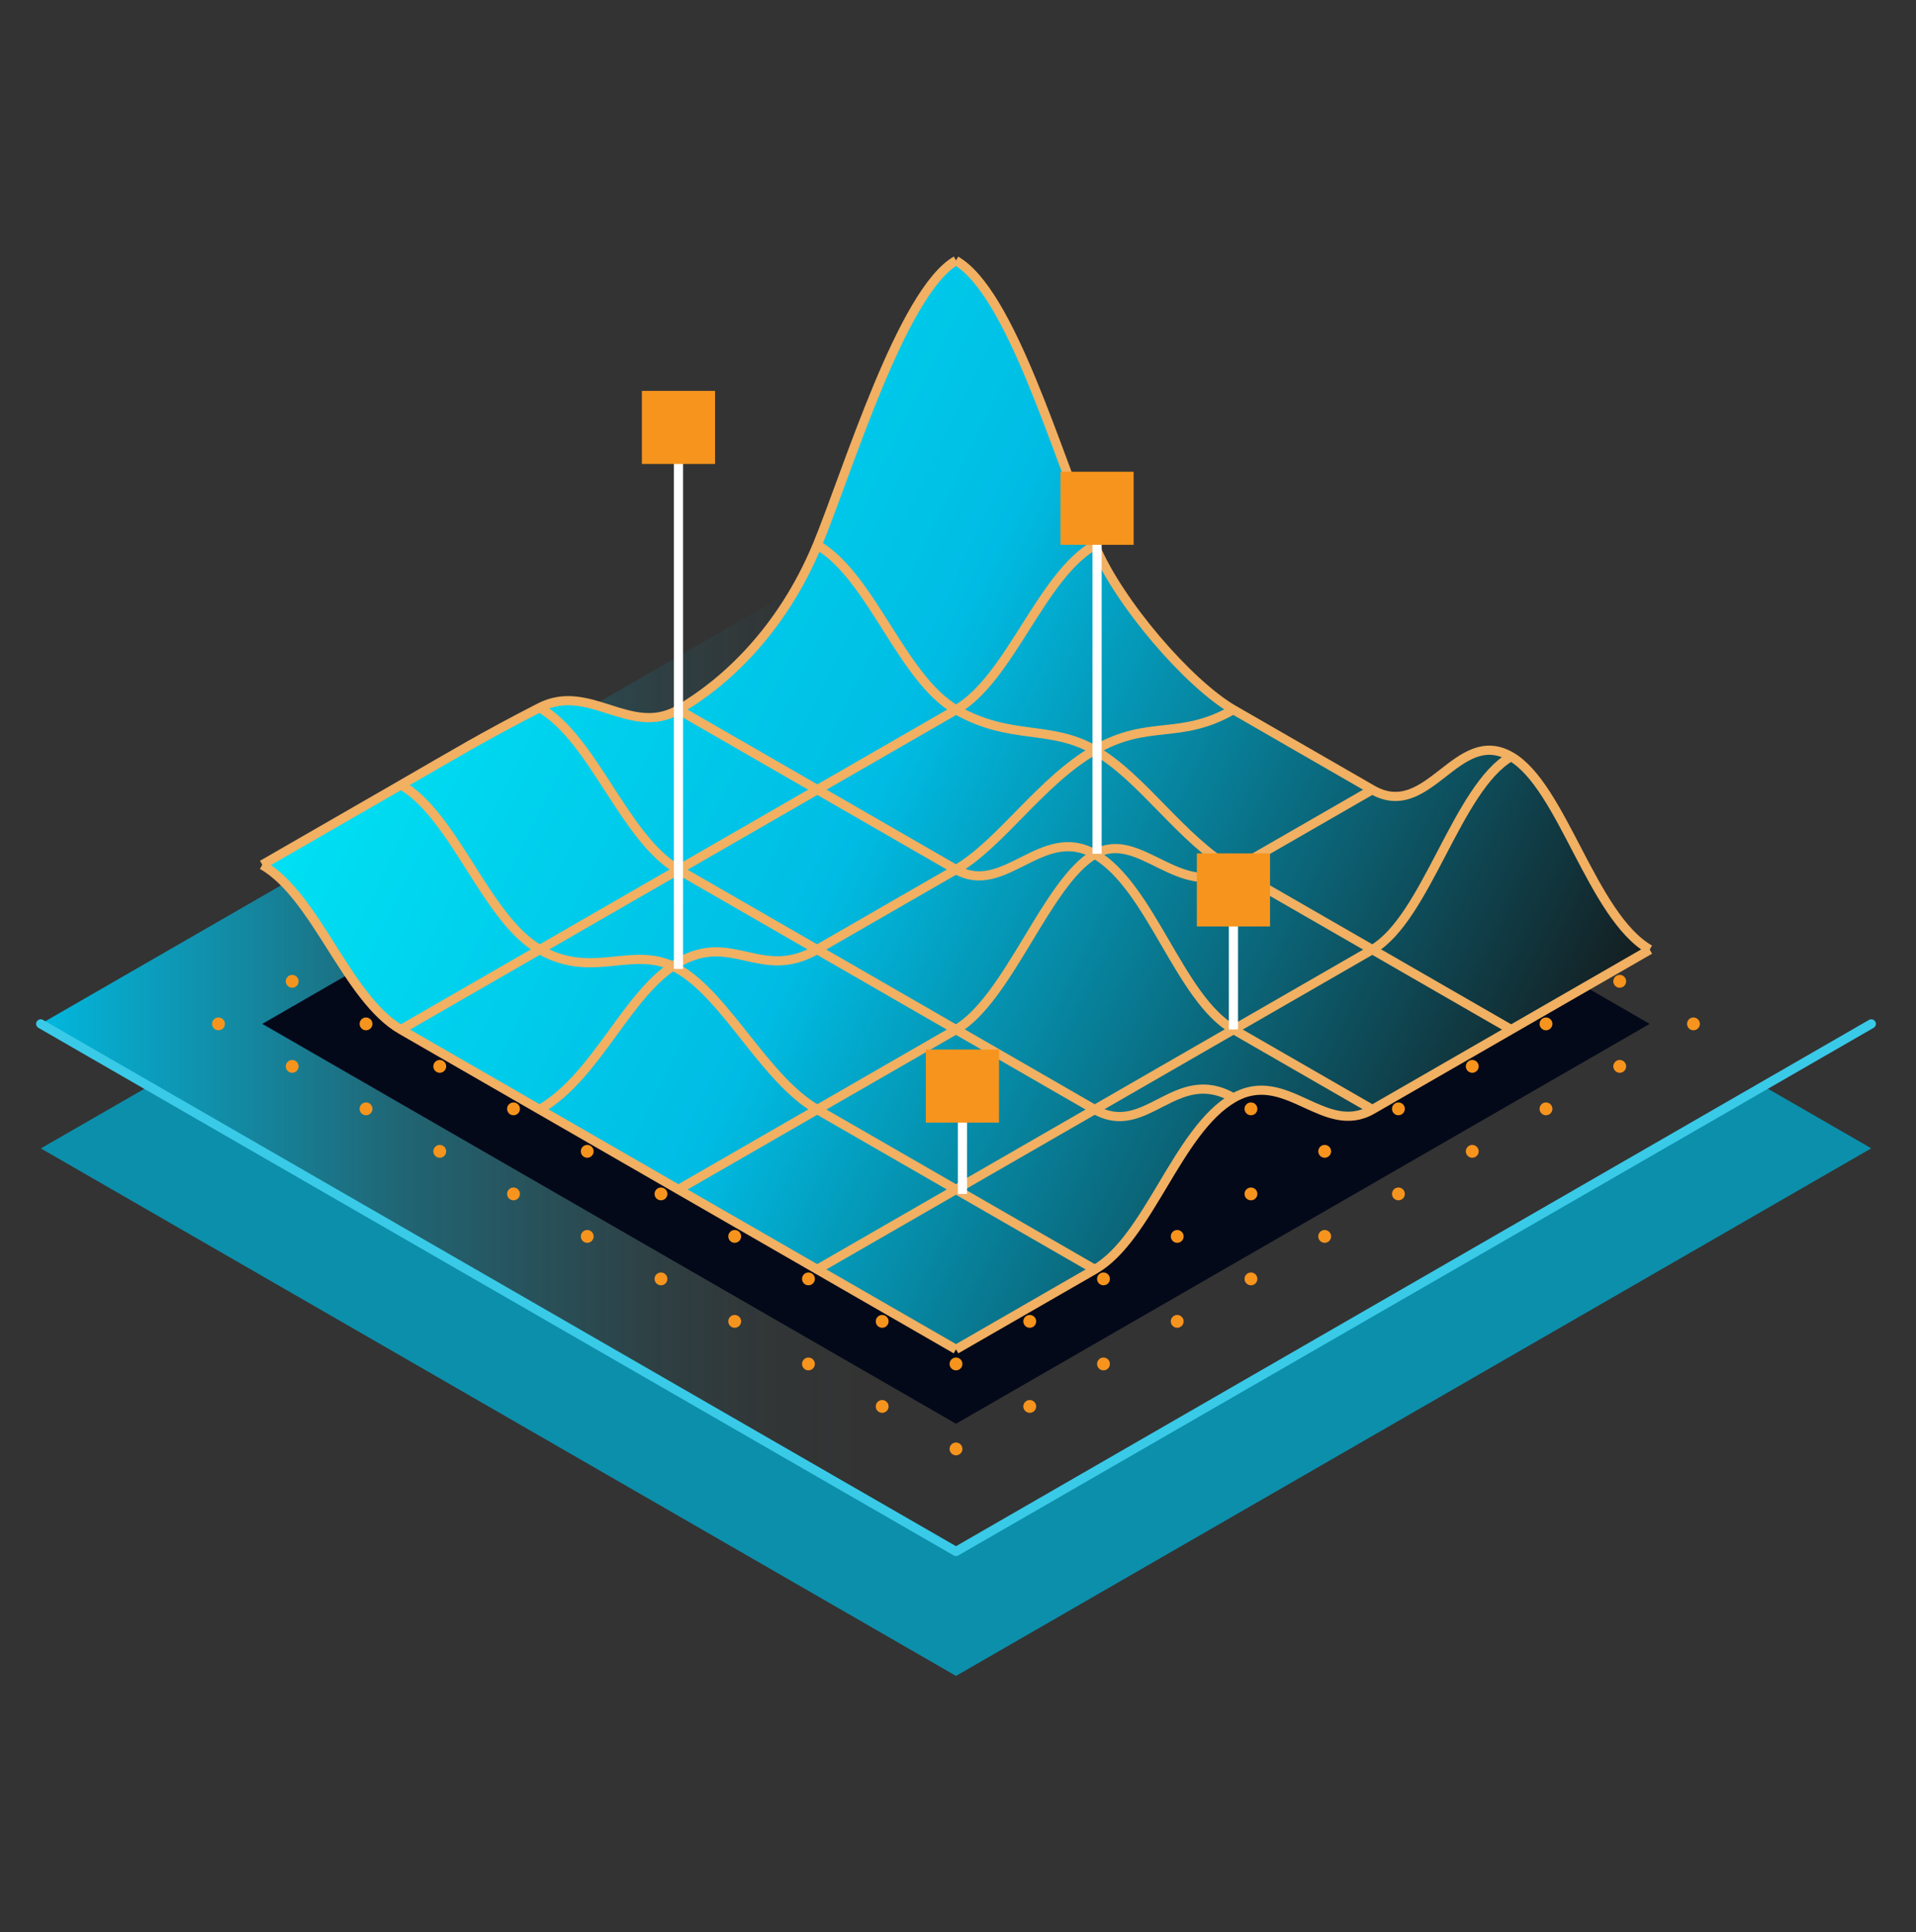 <?xml version="1.0" encoding="UTF-8"?>
<svg width="471px" height="475px" viewBox="0 0 471 475" version="1.1" xmlns="http://www.w3.org/2000/svg" xmlns:xlink="http://www.w3.org/1999/xlink">
    <rect x="0" y="0" width="471" height="475" fill="#333333" stroke="none"/>
    <title>A Leading Global TMS Platform Image</title>
    <defs>
        <linearGradient x1="0%" y1="50%" x2="100%" y2="50%" id="linearGradient-1">
            <stop stop-color="#00BCE4" offset="0%"></stop>
            <stop stop-color="#00BCE4" stop-opacity="0.83" offset="5%"></stop>
            <stop stop-color="#00BCE4" stop-opacity="0.58" offset="13%"></stop>
            <stop stop-color="#00BCE4" stop-opacity="0.37" offset="20%"></stop>
            <stop stop-color="#00BCE4" stop-opacity="0.21" offset="28%"></stop>
            <stop stop-color="#00BCE4" stop-opacity="0.09" offset="34%"></stop>
            <stop stop-color="#00BCE4" stop-opacity="0.02" offset="40%"></stop>
            <stop stop-color="#00BCE4" stop-opacity="0" offset="45%"></stop>
            <stop stop-color="#00BCE4" stop-opacity="0" offset="100%"></stop>
        </linearGradient>
        <linearGradient x1="9.436%" y1="35.67%" x2="100%" y2="70.209%" id="linearGradient-2">
            <stop stop-color="#00DFF3" offset="0%"></stop>
            <stop stop-color="#00BCE4" offset="38.32%"></stop>
            <stop stop-color="#151515" offset="100%"></stop>
        </linearGradient>
    </defs>
    <g id="Website" stroke="none" stroke-width="1" fill="none" fill-rule="evenodd">
        <g id="03--Transnova---Solutions-(2nd-Level)" transform="translate(-135, -702)">
            <g id="A-Leading-Global-TMS-Platform-Image" transform="translate(135.01, 702)">
                <g id="Group" transform="translate(10, 64)" fill-rule="nonzero">
                    <g transform="translate(0, 58.007)" id="Vector">
                        <polygon fill="#0C8FAB" points="225 259.402 26.58 145.03 0.023 160.314 225 289.993 450 160.292 423.442 144.985"></polygon>
                        <polygon fill="url(#linearGradient-1)" points="0 129.701 225 259.402 450 129.701 225 0"></polygon>
                        <polygon fill="#040919" points="54.469 129.701 225 228.001 395.531 129.701 225 31.379"></polygon>
                        <g transform="translate(42.114, 23.613)" fill="#F7941D">
                            <path d="M130.063,95.621 C130.063,96.491 129.356,97.197 128.485,97.197 C127.613,97.197 126.906,96.491 126.906,95.621 C126.906,94.751 127.613,94.045 128.485,94.045 C129.356,94.045 130.063,94.751 130.063,95.621 Z"></path>
                            <path d="M148.189,106.088 C148.189,106.958 147.482,107.664 146.611,107.664 C145.739,107.664 145.033,106.958 145.033,106.088 C145.033,105.218 145.739,104.513 146.611,104.513 C147.482,104.513 148.189,105.218 148.189,106.088 Z"></path>
                            <path d="M130.063,116.533 C130.063,117.403 129.356,118.108 128.485,118.108 C127.613,118.108 126.906,117.403 126.906,116.533 C126.906,115.662 127.613,114.957 128.485,114.957 C129.356,114.957 130.063,115.662 130.063,116.533 Z"></path>
                            <path d="M166.315,116.533 C166.315,117.403 165.609,118.108 164.737,118.108 C163.866,118.108 163.159,117.403 163.159,116.533 C163.159,115.662 163.866,114.957 164.737,114.957 C165.609,114.957 166.315,115.662 166.315,116.533 Z"></path>
                            <path d="M148.189,126.977 C148.189,127.847 147.482,128.553 146.611,128.553 C145.739,128.553 145.033,127.847 145.033,126.977 C145.033,126.107 145.739,125.401 146.611,125.401 C147.482,125.401 148.189,126.107 148.189,126.977 Z"></path>
                            <path d="M130.063,137.422 C130.063,138.292 129.356,138.997 128.485,138.997 C127.613,138.997 126.906,138.292 126.906,137.422 C126.906,136.552 127.613,135.846 128.485,135.846 C129.356,135.846 130.063,136.552 130.063,137.422 Z"></path>
                            <path d="M184.464,126.977 C184.464,127.847 183.757,128.553 182.886,128.553 C182.014,128.553 181.308,127.847 181.308,126.977 C181.308,126.107 182.014,125.401 182.886,125.401 C183.757,125.401 184.464,126.107 184.464,126.977 Z"></path>
                            <path d="M166.315,137.422 C166.315,138.292 165.609,138.997 164.737,138.997 C163.866,138.997 163.159,138.292 163.159,137.422 C163.159,136.552 163.866,135.846 164.737,135.846 C165.609,135.846 166.315,136.552 166.315,137.422 Z"></path>
                            <path d="M148.189,147.889 C148.189,148.759 147.482,149.464 146.611,149.464 C145.739,149.464 145.033,148.759 145.033,147.889 C145.033,147.018 145.739,146.313 146.611,146.313 C147.482,146.313 148.189,147.018 148.189,147.889 Z"></path>
                            <path d="M130.063,158.333 C130.063,159.203 129.356,159.909 128.485,159.909 C127.613,159.909 126.906,159.203 126.906,158.333 C126.906,157.463 127.613,156.757 128.485,156.757 C129.356,156.757 130.063,157.463 130.063,158.333 Z"></path>
                            <path d="M184.464,147.889 C184.464,148.759 183.757,149.464 182.886,149.464 C182.014,149.464 181.308,148.759 181.308,147.889 C181.308,147.018 182.014,146.313 182.886,146.313 C183.757,146.313 184.464,147.018 184.464,147.889 Z"></path>
                            <path d="M166.315,158.333 C166.315,159.203 165.609,159.909 164.737,159.909 C163.866,159.909 163.159,159.203 163.159,158.333 C163.159,157.463 163.866,156.757 164.737,156.757 C165.609,156.757 166.315,157.463 166.315,158.333 Z"></path>
                            <path d="M202.59,137.422 C202.59,138.292 201.884,138.997 201.012,138.997 C200.14,138.997 199.434,138.292 199.434,137.422 C199.434,136.552 200.14,135.846 201.012,135.846 C201.884,135.846 202.59,136.552 202.59,137.422 Z"></path>
                            <path d="M148.189,168.778 C148.189,169.648 147.482,170.353 146.611,170.353 C145.739,170.353 145.033,169.648 145.033,168.778 C145.033,167.908 145.739,167.202 146.611,167.202 C147.482,167.202 148.189,167.908 148.189,168.778 Z"></path>
                            <path d="M130.063,179.222 C130.063,180.092 129.356,180.798 128.485,180.798 C127.613,180.798 126.906,180.092 126.906,179.222 C126.906,178.352 127.613,177.647 128.485,177.647 C129.356,177.647 130.063,178.352 130.063,179.222 Z"></path>
                            <path d="M111.936,106.088 C111.936,106.958 111.23,107.664 110.358,107.664 C109.487,107.664 108.78,106.958 108.78,106.088 C108.78,105.218 109.487,104.513 110.358,104.513 C111.23,104.513 111.936,105.218 111.936,106.088 Z"></path>
                            <path d="M166.315,74.732 C166.315,75.602 165.609,76.308 164.737,76.308 C163.866,76.308 163.159,75.602 163.159,74.732 C163.159,73.862 163.866,73.157 164.737,73.157 C165.609,73.157 166.315,73.862 166.315,74.732 Z"></path>
                            <path d="M184.464,85.177 C184.464,86.047 183.757,86.752 182.886,86.752 C182.014,86.752 181.308,86.047 181.308,85.177 C181.308,84.306 182.014,83.601 182.886,83.601 C183.757,83.601 184.464,84.306 184.464,85.177 Z"></path>
                            <path d="M166.315,95.621 C166.315,96.491 165.609,97.197 164.737,97.197 C163.866,97.197 163.159,96.491 163.159,95.621 C163.159,94.751 163.866,94.045 164.737,94.045 C165.609,94.045 166.315,94.751 166.315,95.621 Z"></path>
                            <path d="M202.59,95.621 C202.59,96.491 201.884,97.197 201.012,97.197 C200.14,97.197 199.434,96.491 199.434,95.621 C199.434,94.751 200.14,94.045 201.012,94.045 C201.884,94.045 202.59,94.751 202.59,95.621 Z"></path>
                            <path d="M184.464,106.088 C184.464,106.958 183.757,107.664 182.886,107.664 C182.014,107.664 181.308,106.958 181.308,106.088 C181.308,105.218 182.014,104.513 182.886,104.513 C183.757,104.513 184.464,105.218 184.464,106.088 Z"></path>
                            <path d="M220.716,106.088 C220.716,106.958 220.01,107.664 219.138,107.664 C218.267,107.664 217.56,106.958 217.56,106.088 C217.56,105.218 218.267,104.513 219.138,104.513 C220.01,104.513 220.716,105.218 220.716,106.088 Z"></path>
                            <path d="M202.59,116.533 C202.59,117.403 201.884,118.108 201.012,118.108 C200.14,118.108 199.434,117.403 199.434,116.533 C199.434,115.662 200.14,114.957 201.012,114.957 C201.884,114.957 202.59,115.662 202.59,116.533 Z"></path>
                            <path d="M220.716,126.977 C220.716,127.847 220.01,128.553 219.138,128.553 C218.267,128.553 217.56,127.847 217.56,126.977 C217.56,126.107 218.267,125.401 219.138,125.401 C220.01,125.401 220.716,126.107 220.716,126.977 Z"></path>
                            <path d="M238.843,116.533 C238.843,117.403 238.136,118.108 237.265,118.108 C236.393,118.108 235.687,117.403 235.687,116.533 C235.687,115.662 236.393,114.957 237.265,114.957 C238.136,114.957 238.843,115.662 238.843,116.533 Z"></path>
                            <path d="M256.969,106.088 C256.969,106.958 256.263,107.664 255.391,107.664 C254.519,107.664 253.813,106.958 253.813,106.088 C253.813,105.218 254.519,104.513 255.391,104.513 C256.263,104.513 256.969,105.218 256.969,106.088 Z"></path>
                            <path d="M275.095,95.621 C275.095,96.491 274.389,97.197 273.517,97.197 C272.646,97.197 271.939,96.491 271.939,95.621 C271.939,94.751 272.646,94.045 273.517,94.045 C274.389,94.045 275.095,94.751 275.095,95.621 Z"></path>
                            <path d="M148.189,85.177 C148.189,86.047 147.482,86.752 146.611,86.752 C145.739,86.752 145.033,86.047 145.033,85.177 C145.033,84.306 145.739,83.601 146.611,83.601 C147.482,83.601 148.189,84.306 148.189,85.177 Z"></path>
                            <path d="M202.59,74.732 C202.59,75.602 201.884,76.308 201.012,76.308 C200.14,76.308 199.434,75.602 199.434,74.732 C199.434,73.862 200.14,73.157 201.012,73.157 C201.884,73.157 202.59,73.862 202.59,74.732 Z"></path>
                            <path d="M220.716,85.177 C220.716,86.047 220.01,86.752 219.138,86.752 C218.267,86.752 217.56,86.047 217.56,85.177 C217.56,84.306 218.267,83.601 219.138,83.601 C220.01,83.601 220.716,84.306 220.716,85.177 Z"></path>
                            <path d="M238.843,95.621 C238.843,96.491 238.136,97.197 237.265,97.197 C236.393,97.197 235.687,96.491 235.687,95.621 C235.687,94.751 236.393,94.045 237.265,94.045 C238.136,94.045 238.843,94.751 238.843,95.621 Z"></path>
                            <path d="M184.464,64.265 C184.464,65.135 183.757,65.841 182.886,65.841 C182.014,65.841 181.308,65.135 181.308,64.265 C181.308,63.395 182.014,62.689 182.886,62.689 C183.757,62.689 184.464,63.395 184.464,64.265 Z"></path>
                            <path d="M93.81,116.533 C93.81,117.403 93.103,118.108 92.232,118.108 C91.36,118.108 90.654,117.403 90.654,116.533 C90.654,115.662 91.36,114.957 92.232,114.957 C93.103,114.957 93.81,115.662 93.81,116.533 Z"></path>
                            <path d="M111.936,126.977 C111.936,127.847 111.23,128.553 110.358,128.553 C109.487,128.553 108.78,127.847 108.78,126.977 C108.78,126.107 109.487,125.401 110.358,125.401 C111.23,125.401 111.936,126.107 111.936,126.977 Z"></path>
                            <path d="M75.684,126.977 C75.684,127.847 74.977,128.553 74.105,128.553 C73.234,128.553 72.527,127.847 72.527,126.977 C72.527,126.107 73.234,125.401 74.105,125.401 C74.977,125.401 75.684,126.107 75.684,126.977 Z"></path>
                            <path d="M93.81,137.422 C93.81,138.292 93.103,138.997 92.232,138.997 C91.36,138.997 90.654,138.292 90.654,137.422 C90.654,136.552 91.36,135.846 92.232,135.846 C93.103,135.846 93.81,136.552 93.81,137.422 Z"></path>
                            <path d="M111.936,147.889 C111.936,148.759 111.23,149.464 110.358,149.464 C109.487,149.464 108.78,148.759 108.78,147.889 C108.78,147.018 109.487,146.313 110.358,146.313 C111.23,146.313 111.936,147.018 111.936,147.889 Z"></path>
                            <path d="M75.684,147.889 C75.684,148.759 74.977,149.464 74.105,149.464 C73.234,149.464 72.527,148.759 72.527,147.889 C72.527,147.018 73.234,146.313 74.105,146.313 C74.977,146.313 75.684,147.018 75.684,147.889 Z"></path>
                            <path d="M93.81,158.333 C93.81,159.203 93.103,159.909 92.232,159.909 C91.36,159.909 90.654,159.203 90.654,158.333 C90.654,157.463 91.36,156.757 92.232,156.757 C93.103,156.757 93.81,157.463 93.81,158.333 Z"></path>
                            <path d="M57.558,137.422 C57.558,138.292 56.851,138.997 55.98,138.997 C55.108,138.997 54.401,138.292 54.401,137.422 C54.401,136.552 55.108,135.846 55.98,135.846 C56.851,135.846 57.558,136.552 57.558,137.422 Z"></path>
                            <path d="M111.936,168.778 C111.936,169.648 111.23,170.353 110.358,170.353 C109.487,170.353 108.78,169.648 108.78,168.778 C108.78,167.908 109.487,167.202 110.358,167.202 C111.23,167.202 111.936,167.908 111.936,168.778 Z"></path>
                            <path d="M75.684,106.088 C75.684,106.958 74.977,107.664 74.105,107.664 C73.234,107.664 72.527,106.958 72.527,106.088 C72.527,105.218 73.234,104.513 74.105,104.513 C74.977,104.513 75.684,105.218 75.684,106.088 Z"></path>
                            <path d="M57.558,116.533 C57.558,117.403 56.851,118.108 55.98,118.108 C55.108,118.108 54.401,117.403 54.401,116.533 C54.401,115.662 55.108,114.957 55.98,114.957 C56.851,114.957 57.558,115.662 57.558,116.533 Z"></path>
                            <path d="M111.936,85.177 C111.936,86.047 111.23,86.752 110.358,86.752 C109.487,86.752 108.78,86.047 108.78,85.177 C108.78,84.306 109.487,83.601 110.358,83.601 C111.23,83.601 111.936,84.306 111.936,85.177 Z"></path>
                            <path d="M93.81,95.621 C93.81,96.491 93.103,97.197 92.232,97.197 C91.36,97.197 90.654,96.491 90.654,95.621 C90.654,94.751 91.36,94.045 92.232,94.045 C93.103,94.045 93.81,94.751 93.81,95.621 Z"></path>
                            <path d="M130.063,74.732 C130.063,75.602 129.356,76.308 128.485,76.308 C127.613,76.308 126.906,75.602 126.906,74.732 C126.906,73.862 127.613,73.157 128.485,73.157 C129.356,73.157 130.063,73.862 130.063,74.732 Z"></path>
                            <path d="M39.431,126.977 C39.431,127.847 38.725,128.553 37.853,128.553 C36.982,128.553 36.275,127.847 36.275,126.977 C36.275,126.107 36.982,125.401 37.853,125.401 C38.725,125.401 39.431,126.107 39.431,126.977 Z"></path>
                            <path d="M75.684,64.265 C75.684,65.135 74.977,65.841 74.105,65.841 C73.234,65.841 72.527,65.135 72.527,64.265 C72.527,63.395 73.234,62.689 74.105,62.689 C74.977,62.689 75.684,63.395 75.684,64.265 Z"></path>
                            <path d="M57.558,74.732 C57.558,75.602 56.851,76.308 55.98,76.308 C55.108,76.308 54.401,75.602 54.401,74.732 C54.401,73.862 55.108,73.157 55.98,73.157 C56.851,73.157 57.558,73.862 57.558,74.732 Z"></path>
                            <path d="M39.431,85.177 C39.431,86.047 38.725,86.752 37.853,86.752 C36.982,86.752 36.275,86.047 36.275,85.177 C36.275,84.306 36.982,83.601 37.853,83.601 C38.725,83.601 39.431,84.306 39.431,85.177 Z"></path>
                            <path d="M21.282,95.621 C21.282,96.491 20.576,97.197 19.704,97.197 C18.833,97.197 18.126,96.491 18.126,95.621 C18.126,94.751 18.833,94.045 19.704,94.045 C20.576,94.045 21.282,94.751 21.282,95.621 Z"></path>
                            <path d="M75.684,85.177 C75.684,86.047 74.977,86.752 74.105,86.752 C73.234,86.752 72.527,86.047 72.527,85.177 C72.527,84.306 73.234,83.601 74.105,83.601 C74.977,83.601 75.684,84.306 75.684,85.177 Z"></path>
                            <path d="M57.558,95.621 C57.558,96.491 56.851,97.197 55.98,97.197 C55.108,97.197 54.401,96.491 54.401,95.621 C54.401,94.751 55.108,94.045 55.98,94.045 C56.851,94.045 57.558,94.751 57.558,95.621 Z"></path>
                            <path d="M93.81,74.732 C93.81,75.602 93.103,76.308 92.232,76.308 C91.36,76.308 90.654,75.602 90.654,74.732 C90.654,73.862 91.36,73.157 92.232,73.157 C93.103,73.157 93.81,73.862 93.81,74.732 Z"></path>
                            <path d="M39.431,106.088 C39.431,106.958 38.725,107.664 37.853,107.664 C36.982,107.664 36.275,106.958 36.275,106.088 C36.275,105.218 36.982,104.513 37.853,104.513 C38.725,104.513 39.431,105.218 39.431,106.088 Z"></path>
                            <path d="M21.282,116.533 C21.282,117.403 20.576,118.108 19.704,118.108 C18.833,118.108 18.126,117.403 18.126,116.533 C18.126,115.662 18.833,114.957 19.704,114.957 C20.576,114.957 21.282,115.662 21.282,116.533 Z"></path>
                            <path d="M148.189,64.265 C148.189,65.135 147.482,65.841 146.611,65.841 C145.739,65.841 145.033,65.135 145.033,64.265 C145.033,63.395 145.739,62.689 146.611,62.689 C147.482,62.689 148.189,63.395 148.189,64.265 Z"></path>
                            <path d="M111.936,43.376 C111.936,44.246 111.23,44.952 110.358,44.952 C109.487,44.952 108.78,44.246 108.78,43.376 C108.78,42.506 109.487,41.8 110.358,41.8 C111.23,41.8 111.936,42.506 111.936,43.376 Z"></path>
                            <path d="M93.81,53.821 C93.81,54.691 93.103,55.396 92.232,55.396 C91.36,55.396 90.654,54.691 90.654,53.821 C90.654,52.95 91.36,52.245 92.232,52.245 C93.103,52.245 93.81,52.95 93.81,53.821 Z"></path>
                            <path d="M111.936,64.265 C111.936,65.135 111.23,65.841 110.358,65.841 C109.487,65.841 108.78,65.135 108.78,64.265 C108.78,63.395 109.487,62.689 110.358,62.689 C111.23,62.689 111.936,63.395 111.936,64.265 Z"></path>
                            <path d="M130.063,53.821 C130.063,54.691 129.356,55.396 128.485,55.396 C127.613,55.396 126.906,54.691 126.906,53.821 C126.906,52.95 127.613,52.245 128.485,52.245 C129.356,52.245 130.063,52.95 130.063,53.821 Z"></path>
                            <path d="M166.315,53.821 C166.315,54.691 165.609,55.396 164.737,55.396 C163.866,55.396 163.159,54.691 163.159,53.821 C163.159,52.95 163.866,52.245 164.737,52.245 C165.609,52.245 166.315,52.95 166.315,53.821 Z"></path>
                            <path d="M130.063,32.932 C130.063,33.802 129.356,34.507 128.485,34.507 C127.613,34.507 126.906,33.802 126.906,32.932 C126.906,32.061 127.613,31.356 128.485,31.356 C129.356,31.356 130.063,32.061 130.063,32.932 Z"></path>
                            <path d="M148.189,43.376 C148.189,44.246 147.482,44.952 146.611,44.952 C145.739,44.952 145.033,44.246 145.033,43.376 C145.033,42.506 145.739,41.8 146.611,41.8 C147.482,41.8 148.189,42.506 148.189,43.376 Z"></path>
                            <path d="M220.716,43.376 C220.716,44.246 220.01,44.952 219.138,44.952 C218.267,44.952 217.56,44.246 217.56,43.376 C217.56,42.506 218.267,41.8 219.138,41.8 C220.01,41.8 220.716,42.506 220.716,43.376 Z"></path>
                            <path d="M238.843,53.821 C238.843,54.691 238.136,55.396 237.265,55.396 C236.393,55.396 235.687,54.691 235.687,53.821 C235.687,52.95 236.393,52.245 237.265,52.245 C238.136,52.245 238.843,52.95 238.843,53.821 Z"></path>
                            <path d="M220.716,64.265 C220.716,65.135 220.01,65.841 219.138,65.841 C218.267,65.841 217.56,65.135 217.56,64.265 C217.56,63.395 218.267,62.689 219.138,62.689 C220.01,62.689 220.716,63.395 220.716,64.265 Z"></path>
                            <path d="M256.969,64.265 C256.969,65.135 256.263,65.841 255.391,65.841 C254.519,65.841 253.813,65.135 253.813,64.265 C253.813,63.395 254.519,62.689 255.391,62.689 C256.263,62.689 256.969,63.395 256.969,64.265 Z"></path>
                            <path d="M238.843,74.732 C238.843,75.602 238.136,76.308 237.265,76.308 C236.393,76.308 235.687,75.602 235.687,74.732 C235.687,73.862 236.393,73.157 237.265,73.157 C238.136,73.157 238.843,73.862 238.843,74.732 Z"></path>
                            <path d="M275.095,74.732 C275.095,75.602 274.389,76.308 273.517,76.308 C272.646,76.308 271.939,75.602 271.939,74.732 C271.939,73.862 272.646,73.157 273.517,73.157 C274.389,73.157 275.095,73.862 275.095,74.732 Z"></path>
                            <path d="M256.969,85.177 C256.969,86.047 256.263,86.752 255.391,86.752 C254.519,86.752 253.813,86.047 253.813,85.177 C253.813,84.306 254.519,83.601 255.391,83.601 C256.263,83.601 256.969,84.306 256.969,85.177 Z"></path>
                            <path d="M293.222,85.177 C293.222,86.047 292.515,86.752 291.643,86.752 C290.772,86.752 290.065,86.047 290.065,85.177 C290.065,84.306 290.772,83.601 291.643,83.601 C292.515,83.601 293.222,84.306 293.222,85.177 Z"></path>
                            <path d="M311.37,74.732 C311.37,75.602 310.664,76.308 309.792,76.308 C308.921,76.308 308.214,75.602 308.214,74.732 C308.214,73.862 308.921,73.157 309.792,73.157 C310.664,73.157 311.37,73.862 311.37,74.732 Z"></path>
                            <path d="M202.59,53.821 C202.59,54.691 201.884,55.396 201.012,55.396 C200.14,55.396 199.434,54.691 199.434,53.821 C199.434,52.95 200.14,52.245 201.012,52.245 C201.884,52.245 202.59,52.95 202.59,53.821 Z"></path>
                            <path d="M256.969,43.376 C256.969,44.246 256.263,44.952 255.391,44.952 C254.519,44.952 253.813,44.246 253.813,43.376 C253.813,42.506 254.519,41.8 255.391,41.8 C256.263,41.8 256.969,42.506 256.969,43.376 Z"></path>
                            <path d="M275.095,53.821 C275.095,54.691 274.389,55.396 273.517,55.396 C272.646,55.396 271.939,54.691 271.939,53.821 C271.939,52.95 272.646,52.245 273.517,52.245 C274.389,52.245 275.095,52.95 275.095,53.821 Z"></path>
                            <path d="M293.222,64.265 C293.222,65.135 292.515,65.841 291.643,65.841 C290.772,65.841 290.065,65.135 290.065,64.265 C290.065,63.395 290.772,62.689 291.643,62.689 C292.515,62.689 293.222,63.395 293.222,64.265 Z"></path>
                            <path d="M220.716,147.889 C220.716,148.759 220.01,149.464 219.138,149.464 C218.267,149.464 217.56,148.759 217.56,147.889 C217.56,147.018 218.267,146.313 219.138,146.313 C220.01,146.313 220.716,147.018 220.716,147.889 Z"></path>
                            <path d="M202.59,158.333 C202.59,159.203 201.884,159.909 201.012,159.909 C200.14,159.909 199.434,159.203 199.434,158.333 C199.434,157.463 200.14,156.757 201.012,156.757 C201.884,156.757 202.59,157.463 202.59,158.333 Z"></path>
                            <path d="M184.464,168.778 C184.464,169.648 183.757,170.353 182.886,170.353 C182.014,170.353 181.308,169.648 181.308,168.778 C181.308,167.908 182.014,167.202 182.886,167.202 C183.757,167.202 184.464,167.908 184.464,168.778 Z"></path>
                            <path d="M238.843,158.333 C238.843,159.203 238.136,159.909 237.265,159.909 C236.393,159.909 235.687,159.203 235.687,158.333 C235.687,157.463 236.393,156.757 237.265,156.757 C238.136,156.757 238.843,157.463 238.843,158.333 Z"></path>
                            <path d="M220.716,168.778 C220.716,169.648 220.01,170.353 219.138,170.353 C218.267,170.353 217.56,169.648 217.56,168.778 C217.56,167.908 218.267,167.202 219.138,167.202 C220.01,167.202 220.716,167.908 220.716,168.778 Z"></path>
                            <path d="M202.59,179.222 C202.59,180.092 201.884,180.798 201.012,180.798 C200.14,180.798 199.434,180.092 199.434,179.222 C199.434,178.352 200.14,177.647 201.012,177.647 C201.884,177.647 202.59,178.352 202.59,179.222 Z"></path>
                            <path d="M184.464,189.689 C184.464,190.559 183.757,191.265 182.886,191.265 C182.014,191.265 181.308,190.559 181.308,189.689 C181.308,188.819 182.014,188.113 182.886,188.113 C183.757,188.113 184.464,188.819 184.464,189.689 Z"></path>
                            <path d="M238.843,179.222 C238.843,180.092 238.136,180.798 237.265,180.798 C236.393,180.798 235.687,180.092 235.687,179.222 C235.687,178.352 236.393,177.647 237.265,177.647 C238.136,177.647 238.843,178.352 238.843,179.222 Z"></path>
                            <path d="M220.716,189.689 C220.716,190.559 220.01,191.265 219.138,191.265 C218.267,191.265 217.56,190.559 217.56,189.689 C217.56,188.819 218.267,188.113 219.138,188.113 C220.01,188.113 220.716,188.819 220.716,189.689 Z"></path>
                            <path d="M256.969,168.778 C256.969,169.648 256.263,170.353 255.391,170.353 C254.519,170.353 253.813,169.648 253.813,168.778 C253.813,167.908 254.519,167.202 255.391,167.202 C256.263,167.202 256.969,167.908 256.969,168.778 Z"></path>
                            <path d="M202.59,200.134 C202.59,201.004 201.884,201.709 201.012,201.709 C200.14,201.709 199.434,201.004 199.434,200.134 C199.434,199.264 200.14,198.558 201.012,198.558 C201.884,198.558 202.59,199.264 202.59,200.134 Z"></path>
                            <path d="M184.464,210.578 C184.464,211.448 183.757,212.154 182.886,212.154 C182.014,212.154 181.308,211.448 181.308,210.578 C181.308,209.708 182.014,209.003 182.886,209.003 C183.757,209.003 184.464,209.708 184.464,210.578 Z"></path>
                            <path d="M256.969,126.977 C256.969,127.847 256.263,128.553 255.391,128.553 C254.519,128.553 253.813,127.847 253.813,126.977 C253.813,126.107 254.519,125.401 255.391,125.401 C256.263,125.401 256.969,126.107 256.969,126.977 Z"></path>
                            <path d="M238.843,137.422 C238.843,138.292 238.136,138.997 237.265,138.997 C236.393,138.997 235.687,138.292 235.687,137.422 C235.687,136.552 236.393,135.846 237.265,135.846 C238.136,135.846 238.843,136.552 238.843,137.422 Z"></path>
                            <path d="M275.095,137.422 C275.095,138.292 274.389,138.997 273.517,138.997 C272.646,138.997 271.939,138.292 271.939,137.422 C271.939,136.552 272.646,135.846 273.517,135.846 C274.389,135.846 275.095,136.552 275.095,137.422 Z"></path>
                            <path d="M256.969,147.889 C256.969,148.759 256.263,149.464 255.391,149.464 C254.519,149.464 253.813,148.759 253.813,147.889 C253.813,147.018 254.519,146.313 255.391,146.313 C256.263,146.313 256.969,147.018 256.969,147.889 Z"></path>
                            <path d="M275.095,158.333 C275.095,159.203 274.389,159.909 273.517,159.909 C272.646,159.909 271.939,159.203 271.939,158.333 C271.939,157.463 272.646,156.757 273.517,156.757 C274.389,156.757 275.095,157.463 275.095,158.333 Z"></path>
                            <path d="M293.222,147.889 C293.222,148.759 292.515,149.464 291.643,149.464 C290.772,149.464 290.065,148.759 290.065,147.889 C290.065,147.018 290.772,146.313 291.643,146.313 C292.515,146.313 293.222,147.018 293.222,147.889 Z"></path>
                            <path d="M311.37,137.422 C311.37,138.292 310.664,138.997 309.792,138.997 C308.921,138.997 308.214,138.292 308.214,137.422 C308.214,136.552 308.921,135.846 309.792,135.846 C310.664,135.846 311.37,136.552 311.37,137.422 Z"></path>
                            <path d="M329.497,126.977 C329.497,127.847 328.79,128.553 327.918,128.553 C327.047,128.553 326.34,127.847 326.34,126.977 C326.34,126.107 327.047,125.401 327.918,125.401 C328.79,125.401 329.497,126.107 329.497,126.977 Z"></path>
                            <path d="M256.969,106.066 C256.969,106.936 256.263,107.641 255.391,107.641 C254.519,107.641 253.813,106.936 253.813,106.066 C253.813,105.195 254.519,104.49 255.391,104.49 C256.263,104.49 256.969,105.195 256.969,106.066 Z"></path>
                            <path d="M275.095,116.533 C275.095,117.403 274.389,118.108 273.517,118.108 C272.646,118.108 271.939,117.403 271.939,116.533 C271.939,115.662 272.646,114.957 273.517,114.957 C274.389,114.957 275.095,115.662 275.095,116.533 Z"></path>
                            <path d="M293.222,126.977 C293.222,127.847 292.515,128.553 291.643,128.553 C290.772,128.553 290.065,127.847 290.065,126.977 C290.065,126.107 290.772,125.401 291.643,125.401 C292.515,125.401 293.222,126.107 293.222,126.977 Z"></path>
                            <path d="M166.315,179.222 C166.315,180.092 165.609,180.798 164.737,180.798 C163.866,180.798 163.159,180.092 163.159,179.222 C163.159,178.352 163.866,177.647 164.737,177.647 C165.609,177.647 166.315,178.352 166.315,179.222 Z"></path>
                            <path d="M148.189,189.689 C148.189,190.559 147.482,191.265 146.611,191.265 C145.739,191.265 145.033,190.559 145.033,189.689 C145.033,188.819 145.739,188.113 146.611,188.113 C147.482,188.113 148.189,188.819 148.189,189.689 Z"></path>
                            <path d="M166.315,200.134 C166.315,201.004 165.609,201.709 164.737,201.709 C163.866,201.709 163.159,201.004 163.159,200.134 C163.159,199.264 163.866,198.558 164.737,198.558 C165.609,198.558 166.315,199.264 166.315,200.134 Z"></path>
                            <path d="M311.37,95.621 C311.37,96.491 310.664,97.197 309.792,97.197 C308.921,97.197 308.214,96.491 308.214,95.621 C308.214,94.751 308.921,94.045 309.792,94.045 C310.664,94.045 311.37,94.751 311.37,95.621 Z"></path>
                            <path d="M293.222,106.088 C293.222,106.958 292.515,107.664 291.643,107.664 C290.772,107.664 290.065,106.958 290.065,106.088 C290.065,105.218 290.772,104.513 291.643,104.513 C292.515,104.513 293.222,105.218 293.222,106.088 Z"></path>
                            <path d="M329.497,106.088 C329.497,106.958 328.79,107.664 327.918,107.664 C327.047,107.664 326.34,106.958 326.34,106.088 C326.34,105.218 327.047,104.513 327.918,104.513 C328.79,104.513 329.497,105.218 329.497,106.088 Z"></path>
                            <path d="M311.37,116.533 C311.37,117.403 310.664,118.108 309.792,118.108 C308.921,118.108 308.214,117.403 308.214,116.533 C308.214,115.662 308.921,114.957 309.792,114.957 C310.664,114.957 311.37,115.662 311.37,116.533 Z"></path>
                            <path d="M347.623,116.533 C347.623,117.403 346.916,118.108 346.045,118.108 C345.173,118.108 344.467,117.403 344.467,116.533 C344.467,115.662 345.173,114.957 346.045,114.957 C346.916,114.957 347.623,115.662 347.623,116.533 Z"></path>
                            <path d="M365.749,106.088 C365.749,106.958 365.043,107.664 364.171,107.664 C363.3,107.664 362.593,106.958 362.593,106.088 C362.593,105.218 363.3,104.513 364.171,104.513 C365.043,104.513 365.749,105.218 365.749,106.088 Z"></path>
                            <path d="M329.497,85.177 C329.497,86.047 328.79,86.752 327.918,86.752 C327.047,86.752 326.34,86.047 326.34,85.177 C326.34,84.306 327.047,83.601 327.918,83.601 C328.79,83.601 329.497,84.306 329.497,85.177 Z"></path>
                            <path d="M347.623,95.621 C347.623,96.491 346.916,97.197 346.045,97.197 C345.173,97.197 344.467,96.491 344.467,95.621 C344.467,94.751 345.173,94.045 346.045,94.045 C346.916,94.045 347.623,94.751 347.623,95.621 Z"></path>
                            <path d="M238.843,32.932 C238.843,33.802 238.136,34.507 237.265,34.507 C236.393,34.507 235.687,33.802 235.687,32.932 C235.687,32.061 236.393,31.356 237.265,31.356 C238.136,31.356 238.843,32.061 238.843,32.932 Z"></path>
                            <path d="M184.464,43.376 C184.464,44.246 183.757,44.952 182.886,44.952 C182.014,44.952 181.308,44.246 181.308,43.376 C181.308,42.506 182.014,41.8 182.886,41.8 C183.757,41.8 184.464,42.506 184.464,43.376 Z"></path>
                            <path d="M202.59,32.932 C202.59,33.802 201.884,34.507 201.012,34.507 C200.14,34.507 199.434,33.802 199.434,32.932 C199.434,32.061 200.14,31.356 201.012,31.356 C201.884,31.356 202.59,32.061 202.59,32.932 Z"></path>
                            <path d="M166.315,12.02 C166.315,12.89 165.609,13.596 164.737,13.596 C163.866,13.596 163.159,12.89 163.159,12.02 C163.159,11.15 163.866,10.444 164.737,10.444 C165.609,10.444 166.315,11.15 166.315,12.02 Z"></path>
                            <path d="M148.189,22.465 C148.189,23.335 147.482,24.04 146.611,24.04 C145.739,24.04 145.033,23.335 145.033,22.465 C145.033,21.594 145.739,20.889 146.611,20.889 C147.482,20.889 148.189,21.594 148.189,22.465 Z"></path>
                            <path d="M166.315,32.932 C166.315,33.802 165.609,34.507 164.737,34.507 C163.866,34.507 163.159,33.802 163.159,32.932 C163.159,32.061 163.866,31.356 164.737,31.356 C165.609,31.356 166.315,32.061 166.315,32.932 Z"></path>
                            <path d="M184.464,22.465 C184.464,23.335 183.757,24.04 182.886,24.04 C182.014,24.04 181.308,23.335 181.308,22.465 C181.308,21.594 182.014,20.889 182.886,20.889 C183.757,20.889 184.464,21.594 184.464,22.465 Z"></path>
                            <path d="M220.716,22.465 C220.716,23.335 220.01,24.04 219.138,24.04 C218.267,24.04 217.56,23.335 217.56,22.465 C217.56,21.594 218.267,20.889 219.138,20.889 C220.01,20.889 220.716,21.594 220.716,22.465 Z"></path>
                            <path d="M184.464,1.576 C184.464,2.446 183.757,3.151 182.886,3.151 C182.014,3.151 181.308,2.446 181.308,1.576 C181.308,0.705 182.014,0 182.886,0 C183.757,0 184.464,0.705 184.464,1.576 Z"></path>
                            <path d="M202.59,12.02 C202.59,12.89 201.884,13.596 201.012,13.596 C200.14,13.596 199.434,12.89 199.434,12.02 C199.434,11.15 200.14,10.444 201.012,10.444 C201.884,10.444 202.59,11.15 202.59,12.02 Z"></path>
                            <path d="M3.156,106.088 C3.156,106.958 2.45,107.664 1.578,107.664 C0.706,107.664 0,106.958 0,106.088 C0,105.218 0.706,104.513 1.578,104.513 C2.45,104.513 3.156,105.218 3.156,106.088 Z"></path>
                        </g>
                        <polyline stroke="#39CAE8" stroke-width="2.255" stroke-linecap="round" stroke-linejoin="round" points="0 129.701 225 259.402 450 129.701"></polyline>
                    </g>
                    <g transform="translate(54.446, 0)" id="Vector">
                        <path d="M170.554,0.023 C183.878,7.698 195.06,46.685 204.665,69.938 C210.526,84.141 227.818,104.13 238.775,110.433 C250.611,117.253 259.99,122.655 272.886,130.084 C286.751,138.074 293.672,114.259 306.997,121.935 C319.622,129.206 326.882,161.192 341.108,169.386 C325.01,178.66 313.64,185.21 306.997,189.036 C293.672,196.712 283.843,202.385 272.886,208.687 C261.05,215.508 251.671,198.401 238.775,205.829 C224.91,213.82 217.989,240.314 204.665,247.989 C196.248,252.836 184.877,259.387 170.554,267.64 C156.35,259.447 149.068,255.26 136.443,247.989 C123.119,240.314 116.197,236.329 102.332,228.338 C89.459,220.91 80.058,215.508 68.222,208.687 C57.265,202.362 47.435,196.712 34.11,189.036 C20.786,181.361 13.753,155.655 0,148.542 C14.323,140.288 25.694,133.738 34.11,128.891 C47.435,121.215 53.973,117.208 68.222,109.892 C80.373,103.657 90.496,117.231 102.332,110.41 C113.289,104.085 127.583,91.299 136.443,69.915 C143.793,52.132 157.229,7.676 170.554,0" fill="url(#linearGradient-2)"></path>
                        <path d="M0.023,148.587 C14.226,140.393 21.508,136.206 34.133,128.936 C47.457,121.26 53.996,117.253 68.244,109.937 C80.396,103.702 90.518,117.276 102.355,110.455 C113.311,104.13 127.605,91.344 136.466,69.96 C143.815,52.177 157.252,7.721 170.576,0.045" stroke="#F1B062" stroke-width="2.255"></path>
                        <path d="M34.133,189.082 C48.336,180.888 55.619,176.701 68.244,169.43 C81.568,161.755 88.489,157.77 102.355,149.78 C115.228,142.351 124.629,136.949 136.466,130.129 C147.423,123.803 157.252,118.153 170.576,110.478 C183.9,102.802 191.363,77.658 204.687,69.983" stroke="#F1B062" stroke-width="2.255"></path>
                        <path d="M68.222,208.732 C82.425,200.539 89.707,179.898 102.332,172.627 C115.656,164.951 122.578,177.399 136.443,169.408 C149.316,161.98 158.717,156.577 170.554,149.757 C181.51,143.432 191.34,128.058 204.665,120.382 C217.989,112.706 225.451,118.108 238.775,110.433" stroke="#F1B062" stroke-width="2.255"></path>
                        <path d="M102.332,228.406 C116.535,220.212 123.818,216.026 136.443,208.755 C149.767,201.079 156.688,197.095 170.554,189.104 C183.427,181.676 192.828,152.818 204.665,145.998 C215.621,139.673 225.451,157.455 238.775,149.78 C252.099,142.104 259.562,137.804 272.886,130.129" stroke="#F1B062" stroke-width="2.255"></path>
                        <path d="M136.443,248.057 C150.646,239.863 157.928,235.677 170.554,228.406 C183.878,220.73 190.799,216.746 204.665,208.755 C217.538,201.327 226.939,195.925 238.775,189.104 C249.732,182.779 259.562,177.129 272.886,169.453 C286.21,161.777 293.672,129.678 306.997,122.003" stroke="#F1B062" stroke-width="2.255"></path>
                        <path d="M170.554,267.73 C184.757,259.537 192.039,255.35 204.665,248.079 C217.989,240.404 224.91,213.91 238.775,205.919 C251.648,198.491 261.05,215.598 272.886,208.778 C283.843,202.452 293.672,196.802 306.997,189.126 C320.321,181.451 327.783,177.151 341.108,169.476" stroke="#F1B062" stroke-width="2.255"></path>
                        <path d="M341.085,169.43 C326.882,161.237 319.599,129.251 306.974,121.98 C293.65,114.304 286.729,138.12 272.863,130.129 C259.99,122.7 250.589,117.298 238.752,110.478 C227.796,104.152 210.504,84.186 204.642,69.983 C195.06,46.708 183.855,7.743 170.531,0.067" stroke="#F1B062" stroke-width="2.255"></path>
                        <path d="M306.974,189.082 C292.771,180.888 285.489,176.701 272.863,169.43 C259.539,161.755 252.618,157.77 238.752,149.78 C225.879,142.351 216.478,127.225 204.642,120.404 C193.685,114.079 183.855,118.131 170.531,110.455 C157.207,102.779 149.745,77.636 136.42,69.96" stroke="#F1B062" stroke-width="2.255"></path>
                        <path d="M272.863,208.732 C258.66,200.539 251.378,196.352 238.752,189.082 C225.428,181.406 218.507,153.966 204.642,145.975 C191.769,138.547 182.367,156.577 170.531,149.757 C159.574,143.432 149.745,137.782 136.42,130.106 C123.096,122.43 115.634,118.131 102.309,110.455" stroke="#F1B062" stroke-width="2.255"></path>
                        <path d="M238.752,205.896 C224.549,197.703 217.267,216.026 204.642,208.755 C191.318,201.079 184.396,197.095 170.531,189.104 C157.658,181.676 148.257,176.273 136.42,169.453 C125.464,163.128 115.634,157.478 102.309,149.802 C88.985,142.126 81.523,117.658 68.199,109.982" stroke="#F1B062" stroke-width="2.255"></path>
                        <path d="M204.642,248.057 C190.439,239.863 183.156,235.677 170.531,228.406 C157.207,220.73 150.286,216.746 136.42,208.755 C123.547,201.327 114.146,181.045 102.309,174.225 C91.353,167.9 81.523,177.106 68.199,169.43 C54.875,161.755 47.413,136.611 34.088,128.936" stroke="#F1B062" stroke-width="2.255"></path>
                        <path d="M170.554,267.73 C156.35,259.537 149.068,255.35 136.443,248.079 C123.119,240.404 116.197,236.419 102.332,228.428 C89.459,221 80.058,215.598 68.222,208.778 C57.265,202.452 47.435,196.802 34.11,189.126 C20.786,181.451 13.324,156.307 0,148.632" stroke="#F1B062" stroke-width="2.255"></path>
                        <g transform="translate(93.337, 32.099)">
                            <line x1="8.995" y1="142.104" x2="8.995" y2="8.981" stroke="#FFFFFF" stroke-width="2.255"></line>
                            <line x1="78.796" y1="197.41" x2="78.796" y2="170.894" stroke="#FFFFFF" stroke-width="2.255"></line>
                            <line x1="111.892" y1="113.787" x2="111.892" y2="28.857" stroke="#FFFFFF" stroke-width="2.255"></line>
                            <line x1="145.416" y1="156.983" x2="145.416" y2="122.678" stroke="#FFFFFF" stroke-width="2.255"></line>
                            <polygon fill="#F7941D" points="69.8 161.912 87.791 161.912 87.791 179.875 69.8 179.875"></polygon>
                            <polygon fill="#F7941D" points="136.42 113.696 154.411 113.696 154.411 131.659 136.42 131.659"></polygon>
                            <polygon fill="#F7941D" points="102.896 19.876 120.887 19.876 120.887 37.839 102.896 37.839"></polygon>
                            <polygon fill="#F7941D" points="0 0 17.991 0 17.991 17.963 0 17.963"></polygon>
                        </g>
                    </g>
                </g>
                <rect id="Rectangle" x="0" y="0" width="470" height="475"></rect>
            </g>
        </g>
    </g>
</svg>